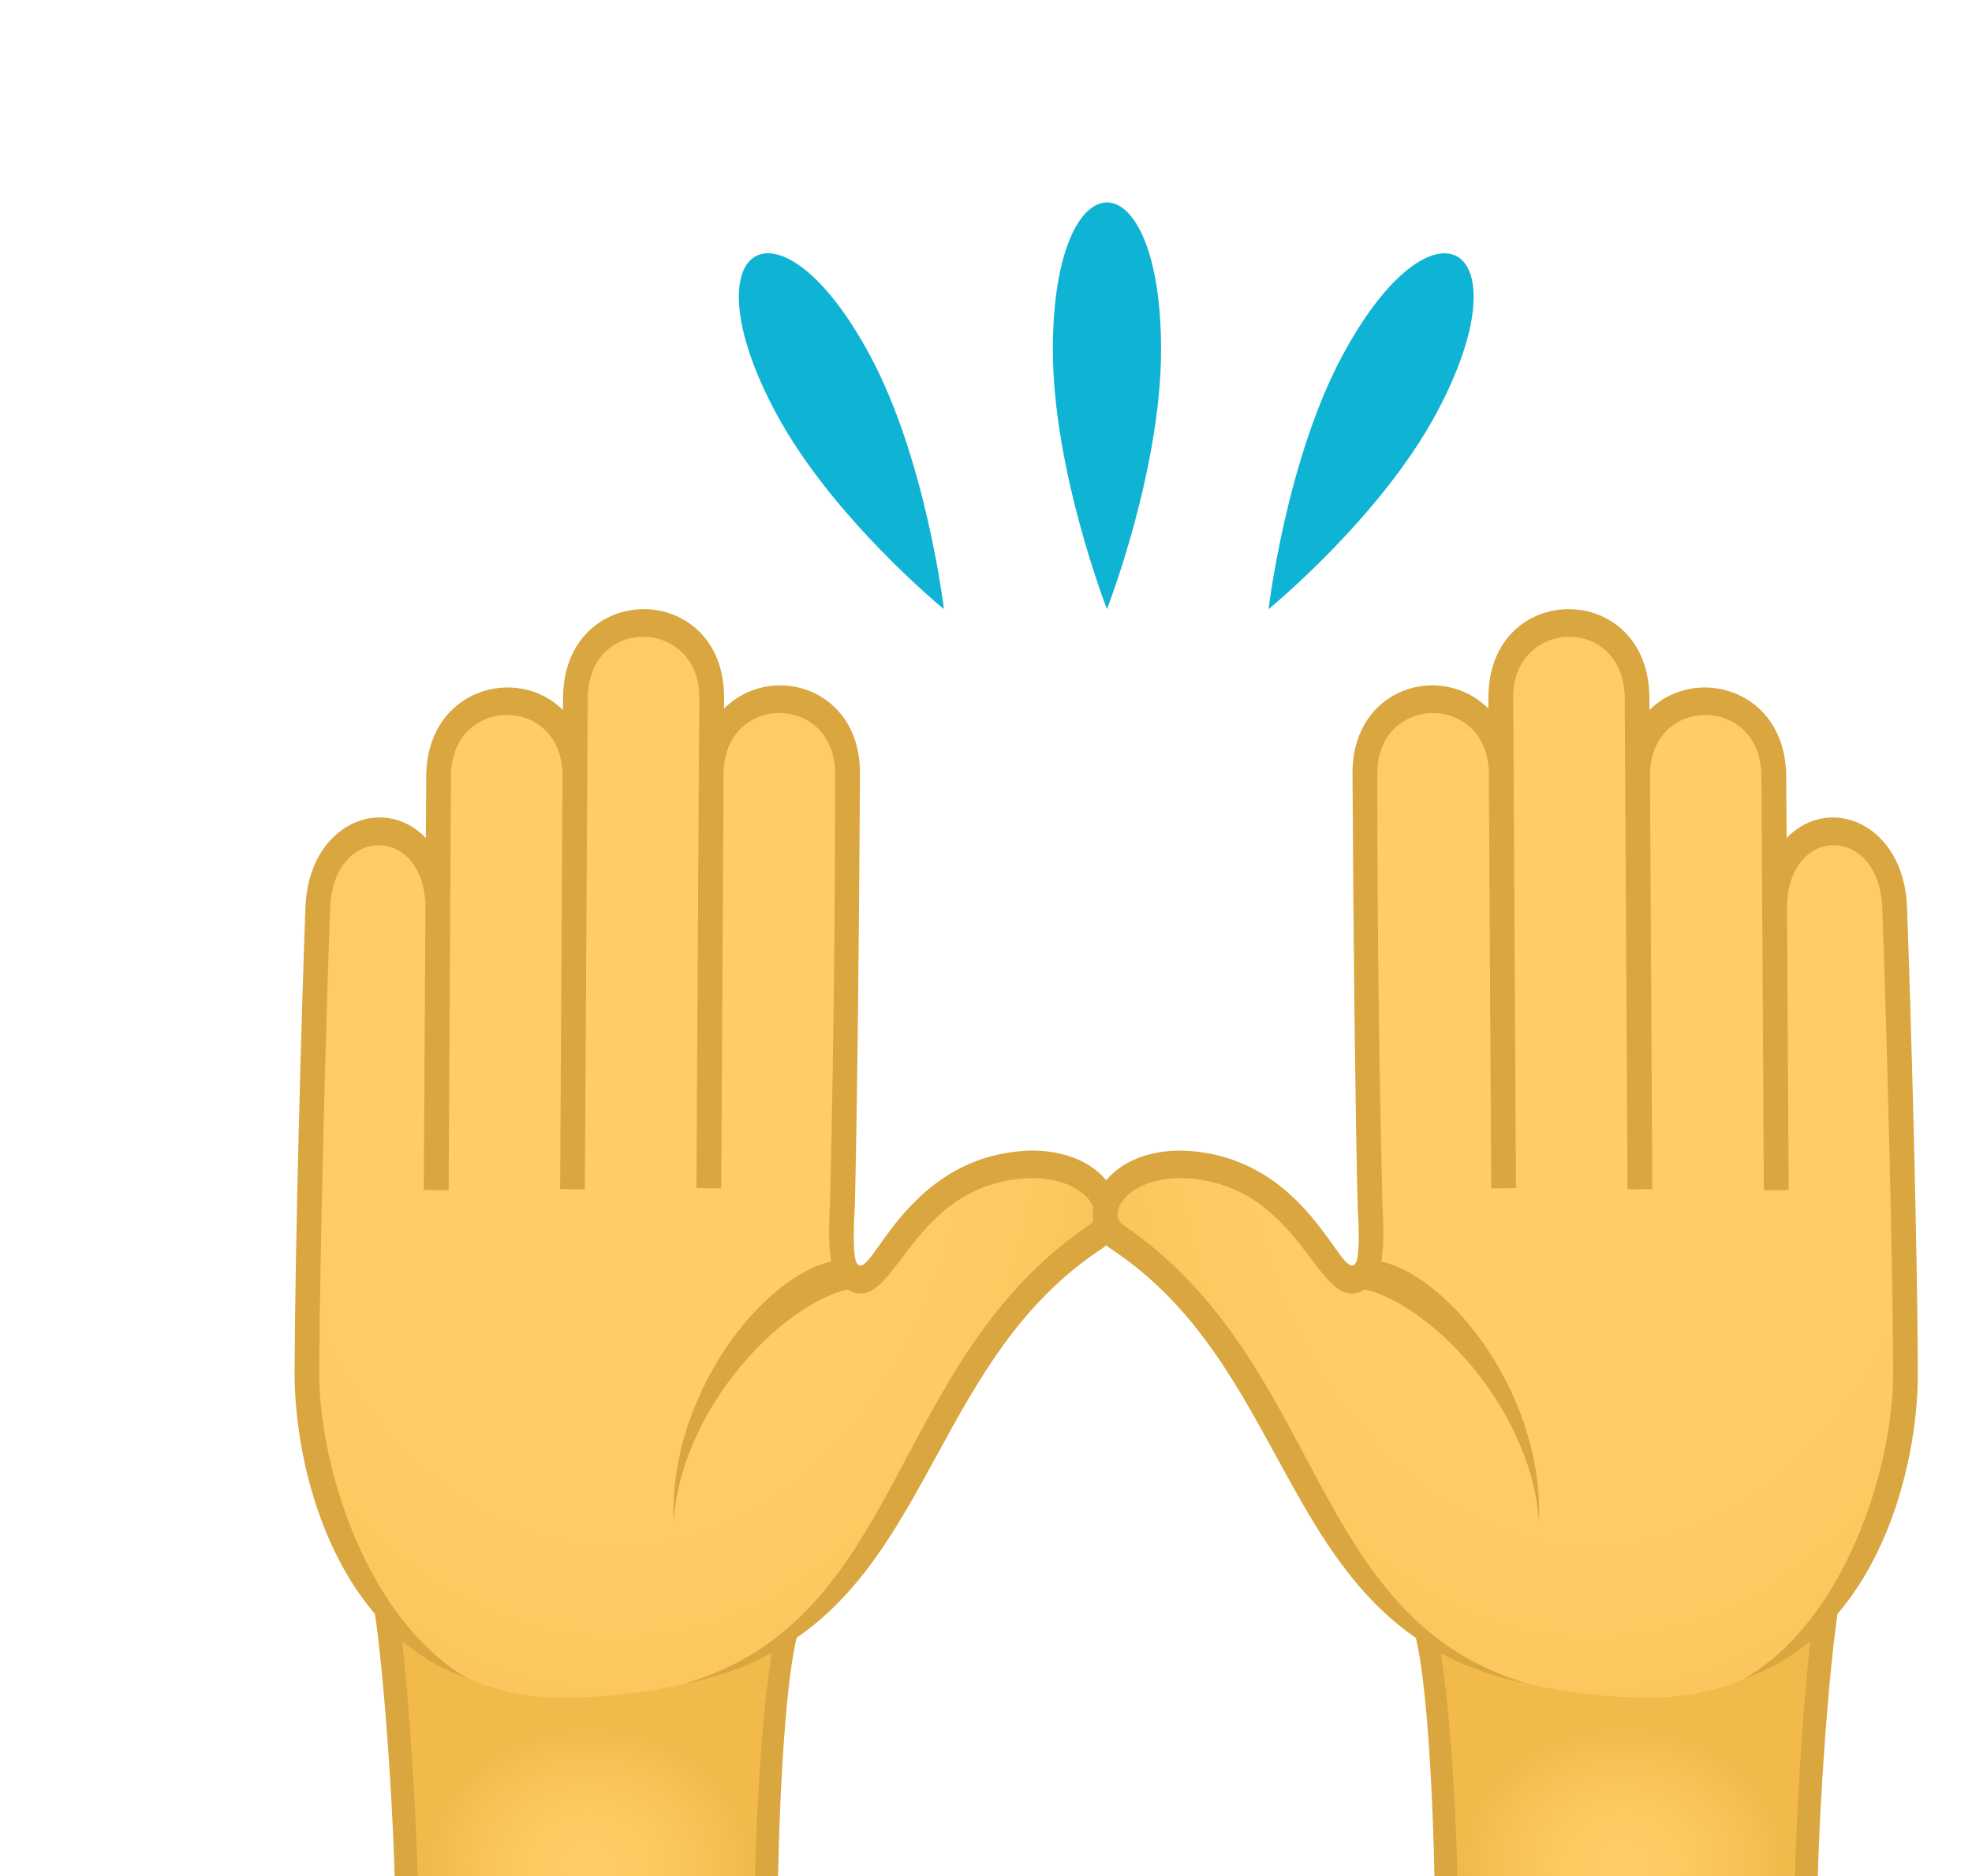 <svg width="41" height="39" viewBox="0 0 41 39" fill="none" xmlns="http://www.w3.org/2000/svg">
    <g filter="url(#filter0_d)">
        <path d="M21.89 4.266C21.89 6.784 23.015 9.663 23.015 9.663C23.015 9.663 24.14 6.784 24.14 4.266C24.14 0.189 21.89 0.189 21.89 4.266Z" fill="#0FB4D4"/>
        <path d="M16.137 5.593C17.31 7.774 19.625 9.663 19.625 9.663C19.625 9.663 19.259 6.566 18.087 4.386C16.186 0.854 14.239 2.062 16.137 5.593Z" fill="#0FB4D4"/>
        <path d="M27.913 4.387C26.741 6.566 26.375 9.663 26.375 9.663C26.375 9.663 28.689 7.775 29.862 5.595C31.762 2.063 29.812 0.854 27.913 4.387Z" fill="#0FB4D4"/>
        <path d="M7.924 29.868C8.203 31.032 8.451 35.021 8.451 36.425C8.451 37.396 15.932 37.431 15.932 36.425C15.932 35.624 16.059 31.312 16.523 30.457C16.362 30.257 7.924 29.868 7.924 29.868Z" fill="url(#paint0_radial)"/>
        <path d="M15.694 36.367C15.07 37.071 9.275 36.986 8.688 36.362C8.683 35.028 8.445 31.012 8.176 29.868H7.674C7.96 31.052 8.211 35.041 8.211 36.487C8.211 37.761 16.17 37.761 16.17 36.487C16.17 35.772 16.264 31.491 16.689 30.666C16.578 30.525 16.467 30.387 16.353 30.25C15.825 31.17 15.697 35.558 15.694 36.367Z" fill="#D9A640"/>
        <path d="M21.442 21.204C18.689 21.281 18.442 24.166 17.644 23.478C17.436 23.298 17.515 22.057 17.515 22.057C17.562 20.019 17.597 17.213 17.621 13.083C17.633 11.006 14.798 11.024 14.785 13.103C14.79 12.581 14.792 12.049 14.796 11.503C14.808 9.427 11.973 9.428 11.963 11.521C11.96 12.082 11.955 12.612 11.952 13.121C11.964 11.048 9.13 11.067 9.119 13.141C9.115 13.584 9.111 14.601 9.103 15.801C9.033 13.734 6.685 13.794 6.607 15.865C6.522 18.221 6.392 23.015 6.382 25.515C6.365 29.105 8.243 32.392 11.89 32.292C19.821 32.074 17.902 25.915 22.788 22.705C23.393 22.307 22.814 21.167 21.442 21.204Z" fill="url(#paint1_radial)"/>
        <path d="M17.507 23.195C16.104 23.266 13.904 25.808 14.004 28.621C14.186 26.072 16.612 23.756 17.963 23.766L17.507 23.195Z" fill="#D9A640"/>
        <path d="M21.442 20.918C18.792 20.992 18.124 23.673 17.819 23.266C17.732 23.149 17.741 22.584 17.774 22.065C17.823 19.918 17.856 17.065 17.88 13.085C17.89 11.283 16.027 10.754 15.053 11.731L15.055 11.505C15.055 9.047 11.707 9.047 11.707 11.521L11.704 11.761C10.759 10.812 8.872 11.316 8.862 13.14L8.854 14.421C7.96 13.49 6.415 14.13 6.351 15.855C6.263 18.188 6.134 22.971 6.125 25.517C6.115 27.5 6.95 30.928 9.735 31.898C7.645 30.692 6.628 27.518 6.637 25.518C6.648 22.981 6.779 18.207 6.864 15.878C6.927 14.158 8.783 14.135 8.846 15.806L8.81 21.739L9.328 21.743L9.361 15.804L9.376 13.142C9.376 11.441 11.694 11.441 11.694 13.118L11.646 21.719L12.16 21.724L12.213 12.639L12.22 11.522C12.23 9.768 14.547 9.858 14.539 11.498L14.529 13.1L14.48 21.7L14.995 21.705L15.044 13.093C15.044 11.402 17.362 11.402 17.362 13.081C17.362 17.056 17.307 19.906 17.257 22.034C17.199 22.96 17.275 23.522 17.485 23.702C18.61 24.673 18.751 21.564 21.441 21.49C22.579 21.49 22.982 22.235 22.655 22.458C18.429 25.328 18.835 30.65 14.23 32.002C19.416 30.978 18.931 25.569 22.917 22.952C23.696 22.441 23.228 20.918 21.442 20.918Z" fill="#D9A640"/>
        <path d="M38.075 29.868C37.797 31.032 37.549 35.021 37.549 36.425C37.549 37.396 30.067 37.431 30.067 36.425C30.067 35.624 29.941 31.312 29.477 30.457C29.637 30.257 38.075 29.868 38.075 29.868Z" fill="url(#paint2_radial)"/>
        <path d="M30.306 36.367C30.93 37.071 36.724 36.986 37.312 36.362C37.317 35.028 37.554 31.012 37.822 29.868H38.325C38.04 31.052 37.788 35.041 37.788 36.487C37.788 37.761 29.83 37.761 29.83 36.487C29.83 35.772 29.736 31.491 29.31 30.666C29.422 30.525 29.532 30.387 29.647 30.25C30.174 31.17 30.302 35.558 30.306 36.367Z" fill="#D9A640"/>
        <path d="M24.557 21.204C27.31 21.281 27.558 24.166 28.356 23.478C28.563 23.298 28.485 22.057 28.485 22.057C28.437 20.019 28.403 17.213 28.379 13.083C28.366 11.006 31.201 11.024 31.214 13.103C31.209 12.581 31.207 12.049 31.202 11.503C31.191 9.427 34.027 9.428 34.037 11.521C34.04 12.082 34.044 12.612 34.047 13.121C34.035 11.048 36.87 11.067 36.881 13.141C36.885 13.584 36.888 14.601 36.895 15.801C36.966 13.734 39.314 13.794 39.392 15.865C39.478 18.221 39.608 23.015 39.617 25.515C39.634 29.105 37.756 32.392 34.109 32.292C26.179 32.074 28.098 25.915 23.212 22.705C22.606 22.307 23.186 21.167 24.557 21.204Z" fill="url(#paint3_radial)"/>
        <path d="M28.492 23.195C29.896 23.266 32.096 25.808 31.996 28.621C31.814 26.072 29.387 23.756 28.037 23.766L28.492 23.195Z" fill="#D9A640"/>
        <path d="M24.557 20.918C27.207 20.992 27.875 23.673 28.18 23.266C28.268 23.149 28.259 22.584 28.226 22.065C28.177 19.918 28.143 17.065 28.12 13.085C28.11 11.283 29.972 10.754 30.946 11.731L30.945 11.505C30.945 9.047 34.293 9.047 34.293 11.521L34.294 11.761C35.241 10.812 37.128 11.316 37.137 13.14L37.146 14.421C38.039 13.49 39.585 14.13 39.649 15.855C39.735 18.188 39.866 22.971 39.874 25.517C39.885 27.5 39.048 30.928 36.264 31.898C38.354 30.692 39.37 27.518 39.361 25.518C39.35 22.981 39.221 18.207 39.135 15.878C39.072 14.158 37.216 14.135 37.154 15.806L37.188 21.739L36.672 21.743L36.638 15.804H36.637L36.622 13.142C36.622 11.441 34.305 11.441 34.305 13.118L34.353 21.719L33.838 21.724L33.786 12.64L33.78 11.523C33.769 9.769 31.452 9.858 31.461 11.499L31.471 13.101H31.47L31.519 21.7L31.004 21.705L30.955 13.093C30.955 11.403 28.636 11.403 28.636 13.081C28.636 17.056 28.691 19.906 28.742 22.035C28.8 22.961 28.725 23.522 28.515 23.703C27.39 24.674 27.247 21.564 24.558 21.49C23.421 21.49 23.016 22.235 23.344 22.459C27.569 25.329 27.165 30.65 31.768 32.003C26.584 30.979 27.069 25.57 23.083 22.952C22.302 22.441 22.77 20.918 24.557 20.918Z" fill="#D9A640"/>
    </g>
    <defs>
        <filter id="filter0_d" x="-1" y="-3" width="48" height="50.651" filterUnits="userSpaceOnUse" color-interpolation-filters="sRGB">
            <feFlood flood-opacity="0" result="BackgroundImageFix"/>
            <feColorMatrix in="SourceAlpha" type="matrix" values="0 0 0 0 0 0 0 0 0 0 0 0 0 0 0 0 0 0 127 0"/>
            <feOffset dy="3"/>
            <feGaussianBlur stdDeviation="3"/>
            <feColorMatrix type="matrix" values="0 0 0 0 0 0 0 0 0 0 0 0 0 0 0 0 0 0 0.3 0"/>
            <feBlend mode="normal" in2="BackgroundImageFix" result="effect1_dropShadow"/>
            <feBlend mode="normal" in="SourceGraphic" in2="effect1_dropShadow" result="shape"/>
        </filter>
        <radialGradient id="paint0_radial" cx="0" cy="0" r="1" gradientUnits="userSpaceOnUse" gradientTransform="translate(12.247 35.734) scale(3.353 2.846)">
            <stop stop-color="#FFCC66"/>
            <stop offset="0.379" stop-color="#FDC961"/>
            <stop offset="0.8" stop-color="#F6C054"/>
            <stop offset="1" stop-color="#F2BA4B"/>
        </radialGradient>
        <radialGradient id="paint1_radial" cx="0" cy="0" r="1" gradientUnits="userSpaceOnUse" gradientTransform="translate(12.846 19.165) rotate(90.322) scale(16.261 12.114)">
            <stop offset="0.412" stop-color="#FFCC66"/>
            <stop offset="0.683" stop-color="#FECA63"/>
            <stop offset="0.85" stop-color="#FAC55B"/>
            <stop offset="0.989" stop-color="#F3BB4C"/>
            <stop offset="1" stop-color="#F2BA4B"/>
        </radialGradient>
        <radialGradient id="paint2_radial" cx="0" cy="0" r="1" gradientUnits="userSpaceOnUse" gradientTransform="translate(33.754 35.734) rotate(180) scale(3.354 2.847)">
            <stop stop-color="#FFCC66"/>
            <stop offset="0.379" stop-color="#FDC961"/>
            <stop offset="0.8" stop-color="#F6C054"/>
            <stop offset="1" stop-color="#F2BA4B"/>
        </radialGradient>
        <radialGradient id="paint3_radial" cx="0" cy="0" r="1" gradientUnits="userSpaceOnUse" gradientTransform="translate(33.154 19.165) rotate(89.678) scale(16.261 12.113)">
            <stop offset="0.412" stop-color="#FFCC66"/>
            <stop offset="0.683" stop-color="#FECA63"/>
            <stop offset="0.85" stop-color="#FAC55B"/>
            <stop offset="0.989" stop-color="#F3BB4C"/>
            <stop offset="1" stop-color="#F2BA4B"/>
        </radialGradient>
    </defs>
</svg>
